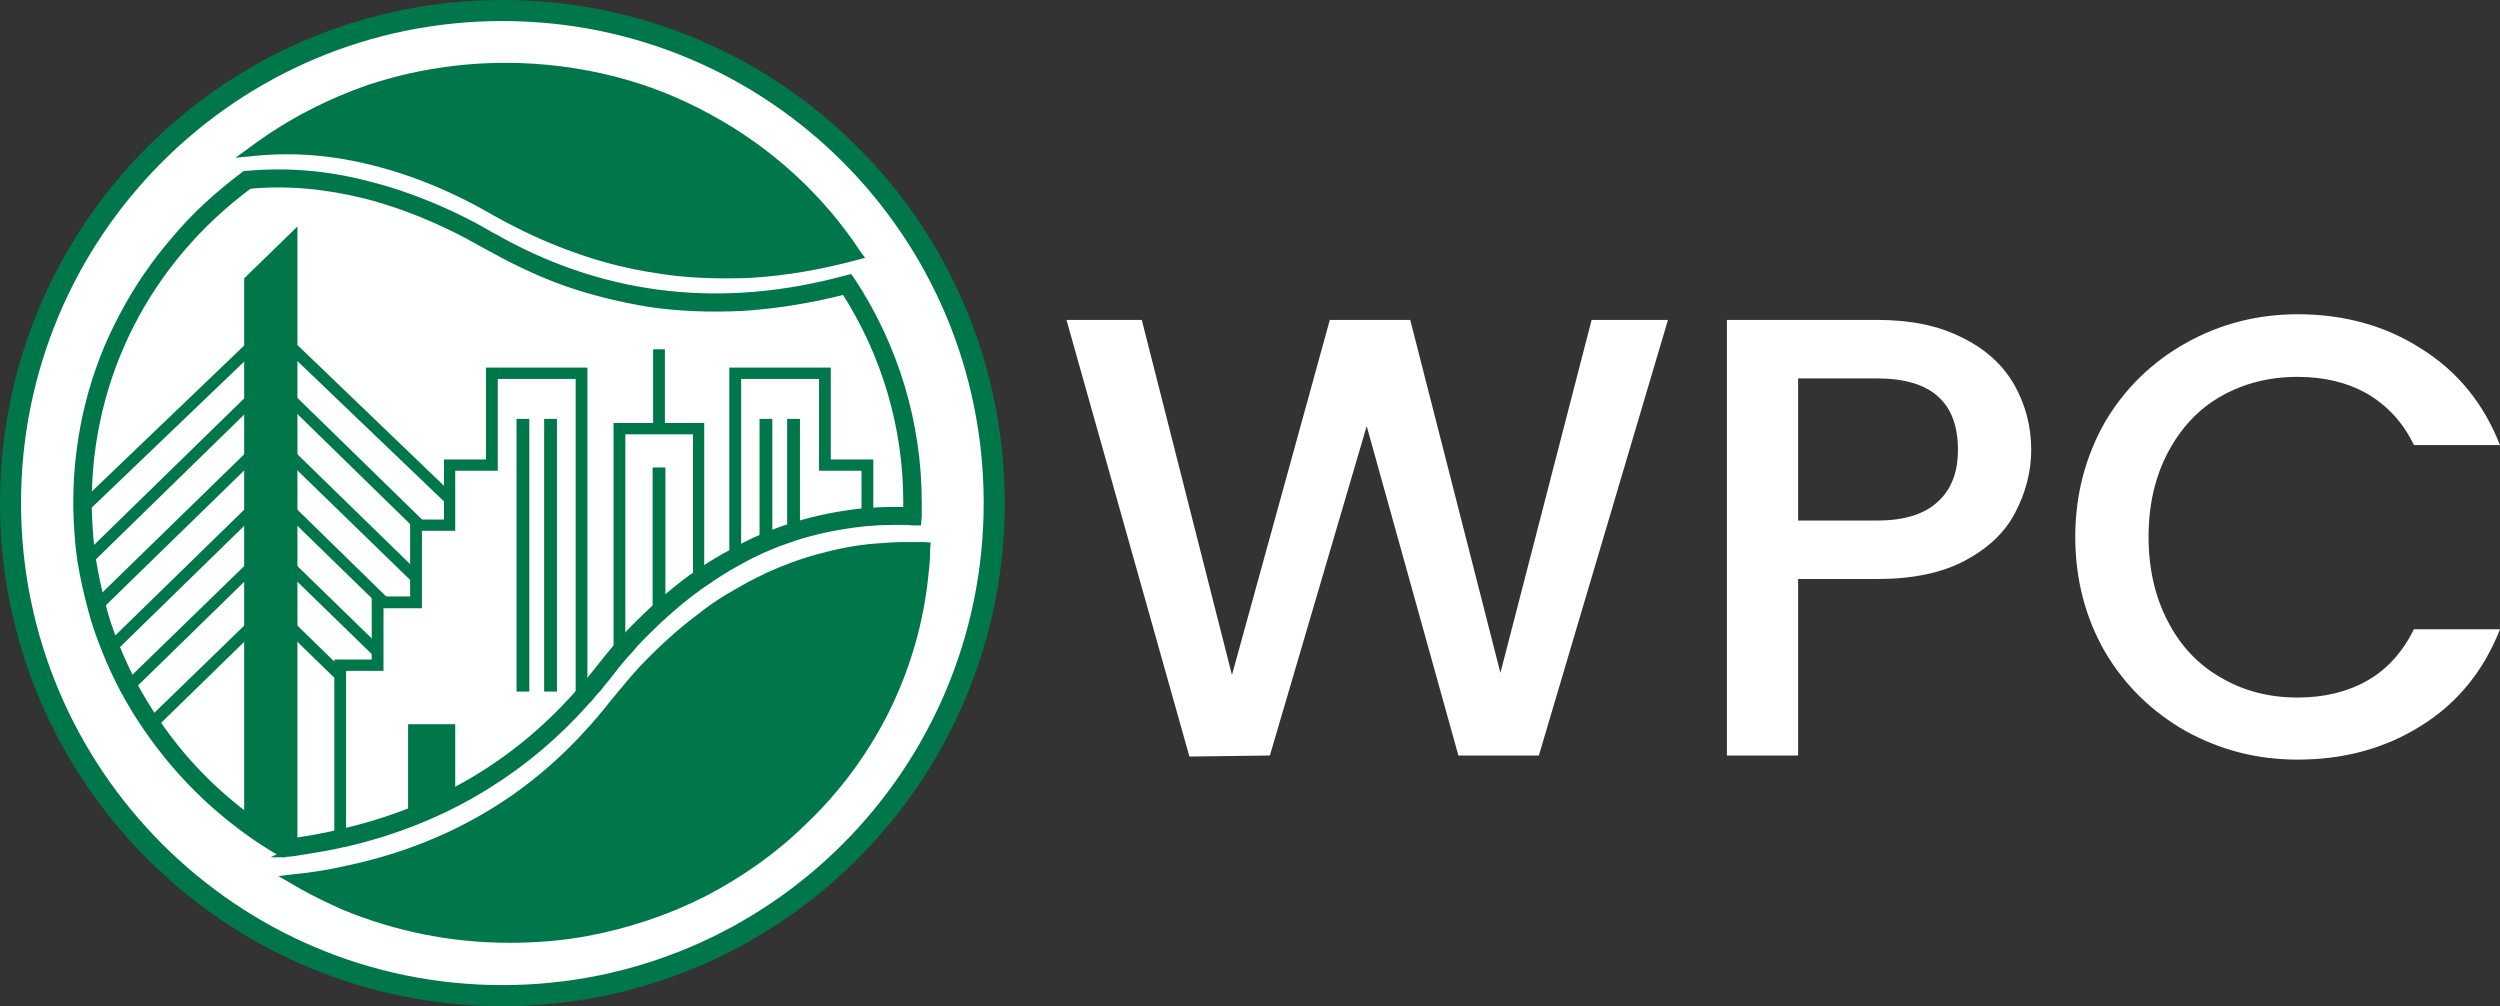 <?xml version="1.0" encoding="UTF-8" standalone="no"?>
<svg
   viewBox="0 0 1094.589 440.523"
   height="440.523"
   width="1094.589"
   xml:space="preserve"
   id="svg2"
   version="1.1"
   sodipodi:docname="logo1.svg"
   inkscape:version="1.4 (86a8ad7, 2024-10-11)"
   xmlns:inkscape="http://www.inkscape.org/namespaces/inkscape"
   xmlns:sodipodi="http://sodipodi.sourceforge.net/DTD/sodipodi-0.dtd"
   xmlns="http://www.w3.org/2000/svg"
   xmlns:svg="http://www.w3.org/2000/svg"
   xmlns:rdf="http://www.w3.org/1999/02/22-rdf-syntax-ns#"
   xmlns:cc="http://creativecommons.org/ns#"
   xmlns:dc="http://purl.org/dc/elements/1.1/"><rect x="0" y="0" width="1094.589" height="440.523" fill="#333333" stroke="none"/><sodipodi:namedview
     id="namedview1"
     pagecolor="#505050"
     bordercolor="#ffffff"
     borderopacity="1"
     inkscape:showpageshadow="0"
     inkscape:pageopacity="0"
     inkscape:pagecheckerboard="1"
     inkscape:deskcolor="#505050"
     inkscape:zoom="1.0720992"
     inkscape:cx="524.20522"
     inkscape:cy="204.73852"
     inkscape:window-width="1920"
     inkscape:window-height="1111"
     inkscape:window-x="-9"
     inkscape:window-y="1341"
     inkscape:window-maximized="1"
     inkscape:current-layer="svg2" /><defs
     id="defs6"><clipPath
       id="clipPath18"
       clipPathUnits="userSpaceOnUse"><path
         style="clip-rule:evenodd"
         id="path16"
         d="M 0,0.32 V 1122.56 H 793.76 V 0.32 Z" /></clipPath><clipPath
       id="clipPath134"
       clipPathUnits="userSpaceOnUse"><path
         style="clip-rule:evenodd"
         id="path132"
         d="M 0,0.32 V 1122.56 H 793.76 V 0.32 Z" /></clipPath><clipPath
       clipPathUnits="userSpaceOnUse"
       id="clipPath1"><path
         style="clip-rule:evenodd"
         id="path1"
         d="M -406.52,-315.72 V 806.52 H 387.24 V -315.72 Z" /></clipPath><clipPath
       clipPathUnits="userSpaceOnUse"
       id="clipPath2"><path
         style="clip-rule:evenodd"
         id="path2"
         d="M -379.24,-329.5 V 792.74 H 414.52 V -329.5 Z" /></clipPath><clipPath
       clipPathUnits="userSpaceOnUse"
       id="clipPath3"><path
         style="clip-rule:evenodd"
         id="path3"
         d="M -338.65,-443.1 V 679.14 H 455.11 V -443.1 Z" /></clipPath><clipPath
       clipPathUnits="userSpaceOnUse"
       id="clipPath4"><path
         style="clip-rule:evenodd"
         id="path4"
         d="M -495.74,-885.02 V 237.22 H 298.02 V -885.02 Z" /></clipPath><clipPath
       clipPathUnits="userSpaceOnUse"
       id="clipPath5"><path
         style="clip-rule:evenodd"
         id="path5"
         d="M -495.74,-885.02 V 237.22 H 298.02 V -885.02 Z" /></clipPath></defs><g
     id="g5"
     transform="matrix(1.4,0,0,1.4,-280.326,-348.99)"><g
       id="g12"
       transform="rotate(90,577.307,587.985)"><g
         clip-path="url(#clipPath18)"
         id="g14"><g
           transform="translate(395.93,654.13)"
           id="g20"><path
             id="path22"
             style="fill:#ffffff;fill-opacity:1;fill-rule:nonzero;stroke:none"
             d="m 0,0 c 85.05,0 154.04,68.73 154.04,153.82 0,84.92 -68.99,153.82 -154.04,153.82 -85.2,0 -154.04,-68.9 -154.04,-153.82 C -154.04,68.73 -85.2,0 0,0 Z" /></g><g
           transform="translate(395.93,654.13)"
           id="g24"><path
             id="path26"
             style="fill:none;stroke:#00774a;stroke-width:6.579;stroke-linecap:butt;stroke-linejoin:miter;stroke-miterlimit:10;stroke-dasharray:none;stroke-opacity:1"
             d="m 0,0 c 85.05,0 154.04,68.73 154.04,153.82 0,84.92 -68.99,153.82 -154.04,153.82 -85.2,0 -154.04,-68.9 -154.04,-153.82 C -154.04,68.73 -85.2,0 0,0 Z" /></g><g
           transform="translate(409.89,675.92)"
           id="g28"><path
             id="path30"
             style="fill:#00774a;fill-opacity:1;fill-rule:nonzero;stroke:none"
             d="M 0,0 C 2.57,0.16 5.14,0.32 7.7,0.48 38.03,3.52 65.15,17.46 85.37,38.61 102.86,56.56 115.05,79.95 119.71,105.91 c 1.44,7.69 2.08,15.7 2.08,23.87 0,18.27 -3.69,35.74 -10.27,51.6 -1.92,4.33 -4.01,8.65 -6.26,12.82 v 0 c -0.48,0.8 -0.96,1.6 -1.44,2.24 -0.48,-5.29 -1.44,-10.25 -2.41,-15.06 -7.22,-34.93 -23.91,-58.81 -41.72,-75.47 -2.24,-2.08 -4.65,-4.17 -6.9,-6.09 -2.08,-1.76 -4.17,-3.36 -6.25,-5.13 -2.25,-1.76 -4.82,-3.84 -7.71,-6.73 C 32.41,82.04 26.96,76.11 22.31,70.02 21.82,69.22 21.34,68.58 20.7,67.77 18.45,64.73 16.53,61.69 14.6,58.48 8.99,48.87 5.3,39.41 2.89,30.12 1.61,24.35 0.64,18.58 0.32,13.14 0.16,11.05 0,8.81 0,6.73 0,4.48 0,2.24 0,0 Z" /></g><g
           transform="translate(514.83,866.75)"
           id="g32"><path
             id="path34"
             style="fill:#00774a;fill-opacity:1;fill-rule:nonzero;stroke:none"
             d="m 0,0 c 1.77,-3.2 3.37,-6.73 4.82,-10.25 6.9,-16.03 10.27,-33.17 10.27,-50.8 0,-8.01 -0.65,-15.86 -2.09,-23.55 C 8.51,-109.76 -3.21,-132.67 -20.86,-150.94 -41.24,-172.41 -68.51,-185.71 -97.4,-188.43 -99.32,-188.59 -101.25,-188.75 -103.17,-188.91 c 0,1.6 0,3.2 0,4.81 0,2.08 0.16,4.16 0.32,6.25 0.32,5.6 1.28,11.21 2.56,16.66 2.41,9.61 6.26,19.07 11.56,27.88 1.76,3.2 3.85,6.25 5.94,9.13 0.64,0.8 1.12,1.61 1.6,2.25 4.65,6.09 10.11,12.01 16.21,17.78 3.21,3.05 5.77,5.13 7.7,6.57 0.96,0.8 1.92,1.6 2.89,2.41 1.12,0.8 2.08,1.76 3.21,2.72 2.56,1.92 4.97,4.17 7.22,6.25 C -34.01,-76.91 -25.51,-66.49 -18.93,-54.96 -10.91,-41.5 -5.13,-26.28 -1.76,-9.77 -1.12,-6.57 -0.48,-3.36 0,0 Z m 18.62,-61.05 c 0,18.11 -3.53,35.74 -10.43,52.4 C 6.26,-4.32 4.18,0 1.77,4.33 L 1.29,5.13 C 0.97,5.61 0.81,6.09 0.48,6.57 L -2.24,11.22 -2.88,5.93 C -3.37,0.8 -4.17,-4.16 -5.29,-9.13 c -6.1,-29.64 -19.9,-54.64 -41.08,-74.35 -2.25,-2.08 -4.49,-4.16 -6.9,-6.09 -1.12,-0.96 -2.25,-1.92 -3.37,-2.72 -0.96,-0.8 -1.93,-1.6 -2.89,-2.4 -1.92,-1.61 -4.49,-3.69 -7.86,-6.73 -6.26,-5.93 -11.87,-12.02 -16.53,-18.27 -0.64,-0.8 -1.12,-1.44 -1.76,-2.24 -2.25,-3.05 -4.34,-6.25 -6.1,-9.46 -5.46,-9.13 -9.47,-18.9 -11.87,-28.84 -1.45,-5.61 -2.41,-11.38 -2.73,-17.3 -0.16,-2.09 -0.32,-4.33 -0.32,-6.57 0,-2.25 0,-4.49 0,-6.73 l 0.16,-1.93 1.76,0.16 c 2.57,0 5.14,0.16 7.7,0.49 15.09,1.44 29.69,5.6 43.33,12.33 13.16,6.57 25.19,15.39 35.46,26.28 C -9.3,-144.37 -1.92,-133.79 4.01,-122.41 c 5.94,11.69 10.11,24.19 12.52,37.17 1.45,7.85 2.09,16.02 2.09,24.19 z" /></g><g
           transform="translate(505.21,873.96)"
           id="g36"><path
             id="path38"
             style="fill:#00774a;fill-opacity:1;fill-rule:nonzero;stroke:none"
             d="m 0,0 h -1.29 -66.75 -18.93 -17.98 -17.65 -68.84 l 12.68,12.98 h 56.32 17.65 2.41 15.57 18.93 H -8.35 Z" /></g><g
           transform="translate(505.21,872.04)"
           id="g40"><path
             id="path42"
             style="fill:#00774a;fill-opacity:1;fill-rule:nonzero;stroke:none"
             d="m 0,0 v 3.69 h -187.1 l 8.98,9.29 H -8.35 v 3.68 H -179.56 L -195.77,0 Z" /></g><g
           id="g44"><path
             id="path46"
             style="fill:#00774a;fill-opacity:1;fill-rule:nonzero;stroke:none"
             d="m 397.86,823.65 -48.78,50.95 -2.57,-2.56 48.94,-50.95 z" /></g><g
           id="g48"><path
             id="path50"
             style="fill:#00774a;fill-opacity:1;fill-rule:nonzero;stroke:none"
             d="m 415.03,823.97 -49.43,50.63 -2.56,-2.56 49.42,-50.63 z" /></g><g
           id="g52"><path
             id="path54"
             style="fill:#00774a;fill-opacity:1;fill-rule:nonzero;stroke:none"
             d="m 429.63,826.86 -47.02,48.38 -2.56,-2.56 47.17,-48.39 z" /></g><g
           id="g56"><path
             id="path58"
             style="fill:#00774a;fill-opacity:1;fill-rule:nonzero;stroke:none"
             d="m 433.16,841.12 -33.22,34.12 -2.56,-2.56 33.37,-34.13 z" /></g><g
           id="g60"><path
             id="path62"
             style="fill:#00774a;fill-opacity:1;fill-rule:nonzero;stroke:none"
             d="m 445.03,846.88 -27.6,28.36 -2.4,-2.56 27.6,-28.36 z" /></g><g
           id="g64"><path
             id="path66"
             style="fill:#00774a;fill-opacity:1;fill-rule:nonzero;stroke:none"
             d="m 453.38,857.62 -17.17,17.62 -2.57,-2.56 L 450.81,855.06 Z" /></g><g
           id="g68"><path
             id="path70"
             style="fill:#00774a;fill-opacity:1;fill-rule:nonzero;stroke:none"
             d="m 398.82,937.9 -2.57,2.56 -49.58,-51.76 2.57,-2.56 z" /></g><g
           id="g72"><path
             id="path74"
             style="fill:#00774a;fill-opacity:1;fill-rule:nonzero;stroke:none"
             d="m 415.03,936.61 -2.57,2.57 -49.26,-50.48 2.56,-2.56 z" /></g><g
           id="g76"><path
             id="path78"
             style="fill:#00774a;fill-opacity:1;fill-rule:nonzero;stroke:none"
             d="m 429.47,933.57 -2.57,2.56 -46.69,-47.91 2.56,-2.56 z" /></g><g
           id="g80"><path
             id="path82"
             style="fill:#00774a;fill-opacity:1;fill-rule:nonzero;stroke:none"
             d="m 442.63,929.24 -2.57,2.57 -42.52,-43.59 2.56,-2.56 z" /></g><g
           id="g84"><path
             id="path86"
             style="fill:#00774a;fill-opacity:1;fill-rule:nonzero;stroke:none"
             d="m 454.66,923.63 -2.57,2.57 -36.9,-37.98 2.4,-2.56 z" /></g><g
           id="g88"><path
             id="path90"
             style="fill:#00774a;fill-opacity:1;fill-rule:nonzero;stroke:none"
             d="m 466.37,916.42 -2.56,2.73 -30.01,-30.93 2.57,-2.56 z" /></g><g
           transform="translate(318.27,697.39)"
           id="g92"><path
             id="path94"
             style="fill:#00774a;fill-opacity:1;fill-rule:nonzero;stroke:none"
             d="m 0,0 c 12.51,46.63 2.4,82.52 -11.88,108.63 -2.56,4.81 -5.13,8.98 -8.5,16.19 -4.17,8.97 -7.22,17.46 -9.31,25.64 -3.37,13.62 -4.17,25.95 -3.05,37.17 C -48.78,166 -58.25,138.76 -58.25,109.44 -58.25,63.45 -35.14,23.07 0,0 Z" /></g><g
           transform="translate(283.29,875.41)"
           id="g96"><path
             id="path98"
             style="fill:#00774a;fill-opacity:1;fill-rule:nonzero;stroke:none"
             d="m 0,0 c 0,-9.14 1.12,-18.59 3.53,-28.05 2.24,-8.49 5.45,-17.14 9.46,-25.95 2.57,-5.29 4.5,-8.98 6.58,-12.5 0.65,-1.28 1.29,-2.4 2.09,-3.69 C 39.15,-102.71 43.32,-137.96 33.85,-174.98 -0.81,-151.26 -21.5,-111.53 -21.5,-68.58 -21.5,-42.63 -14.12,-17.79 0,3.36 0,2.24 0,1.12 0,0 Z m 42.36,-136.84 c 0,7.21 -0.48,14.26 -1.61,21.15 -1.28,8.49 -3.37,17.14 -6.41,25.47 -2.57,7.38 -5.78,14.59 -9.63,21.8 -0.64,1.28 -1.45,2.56 -2.09,3.84 -1.92,3.37 -4.01,7.05 -6.42,12.18 C 12.19,-43.91 9.14,-35.42 7.06,-27.08 3.85,-14.59 2.89,-2.41 4.01,9.45 L 4.65,16.02 0.8,10.73 C -7.38,-0.33 -13.8,-12.82 -18.3,-25.96 -22.79,-39.74 -25.04,-54 -25.04,-68.58 c 0,-11.38 1.45,-22.76 4.18,-33.65 C -18.14,-112.97 -14.12,-123.06 -8.83,-132.68 1.44,-151.58 16.2,-167.77 34.01,-179.46 l 1.93,-1.45 0.64,2.41 c 3.05,11.37 4.98,22.43 5.62,33.33 0.16,2.88 0.16,5.6 0.16,8.33 z" /></g><g
           transform="translate(372.66,746.58)"
           id="g100"><path
             id="path102"
             style="fill:#ffffff;fill-opacity:1;fill-rule:nonzero;stroke:none"
             d="m 0,0 h 47.34 c 0.16,0.32 0.48,0.64 0.64,0.96 4.66,6.73 10.27,13.46 17.01,20.19 1.28,1.28 2.57,2.56 3.69,3.52 H 0 Z" /></g><g
           transform="translate(374.43,769.49)"
           id="g104"><path
             id="path106"
             style="fill:#00774a;fill-opacity:1;fill-rule:nonzero;stroke:none"
             d="m 0,0 h 62.42 c -0.16,-0.16 -0.32,-0.32 -0.48,-0.48 C 55.36,-6.89 49.58,-13.78 44.77,-20.99 c 0,0 0,0 -0.16,-0.16 H 0 Z m 71.57,3.69 h -75.1 v -28.36 h 50.06 l 0.48,0.64 C 47.34,-23.71 47.5,-23.39 47.66,-23.07 c 4.65,6.89 10.43,13.62 16.68,20.03 1.29,1.12 2.57,2.4 3.7,3.52 z" /></g><g
           transform="translate(355.33,783.11)"
           id="g108"><path
             id="path110"
             style="fill:#ffffff;fill-opacity:1;fill-rule:nonzero;stroke:none"
             d="m 0,0 h 101.58 c 18.29,16.35 35.78,39.9 43.8,74.83 0,0.16 0.16,0.48 0.16,0.64 H 91.31 V 63.93 H 71.73 V 51.76 H 47.5 V 41.34 H 28.73 V 28.2 H 0 Z" /></g><g
           transform="translate(448.4,856.82)"
           id="g112"><path
             id="path114"
             style="fill:#00774a;fill-opacity:1;fill-rule:nonzero;stroke:none"
             d="M 0,0 H 50.23 C 43.33,-28.68 29.21,-52.72 7.86,-71.79 H -91.3 V -47.43 h 28.72 v 13.3 h 18.78 v 10.41 H -19.57 V -11.7 H 0 Z M 54.72,3.68 H -3.53 V -8.01 h -19.73 v -12.02 h -24.07 v -10.58 H -66.11 V -43.74 H -94.83 V -75.47 H 9.15 l 0.64,0.48 c 10.27,9.13 18.93,19.39 26,30.76 8.34,13.3 14.6,28.53 18.29,44.87 0,0.32 0,0.48 0.16,0.8 z" /></g><g
           transform="translate(384.06,693.86)"
           id="g116"><path
             id="path118"
             style="fill:#ffffff;fill-opacity:1;fill-rule:nonzero;stroke:none"
             d="M 0,0 H 16.2 C 16.68,6.09 17.81,12.5 19.57,18.91 c 0.81,2.4 1.45,4.81 2.41,7.21 1.77,4.97 4.01,10.1 6.74,15.06 H -28.73 V 13.14 H 0 Z" /></g><g
           transform="translate(357.1,733.28)"
           id="g120"><path
             id="path122"
             style="fill:#00774a;fill-opacity:1;fill-rule:nonzero;stroke:none"
             d="m 0,0 h 52.63 c -2.09,-4.17 -3.85,-8.33 -5.45,-12.66 -0.81,-2.4 -1.61,-4.81 -2.25,-7.21 C 43.32,-25.64 42.2,-31.57 41.56,-37.65 H 28.72 v 13.29 H 0 Z M 58.73,3.69 H -3.53 V -28.04 H 25.19 V -41.34 H 44.77 l 0.16,1.76 c 0.64,6.25 1.76,12.66 3.37,18.59 0.64,2.4 1.44,4.81 2.24,7.05 1.77,5.13 4.02,10.09 6.74,14.9 z" /></g></g></g><g
       id="g124"
       transform="rotate(90,577.307,587.985)"><path
         id="path126"
         style="fill:#00774a;fill-opacity:1;fill-rule:nonzero;stroke:none"
         d="m 347.84,757.12 h 24.32 v 3.68 h -24.32 z" /></g><g
       id="g128"
       transform="rotate(90,577.307,587.985)"><g
         clip-path="url(#clipPath134)"
         id="g130"><path
           id="path136"
           style="fill:#00774a;fill-opacity:1;fill-rule:nonzero;stroke:none"
           d="M 488.52,822.69 H 484.19 465.09 v 14.74 h 21.66 6.42 z" /></g></g><g
       id="g138"
       transform="rotate(90,577.307,587.985)"><path
         id="path140"
         style="fill:#00774a;fill-opacity:1;fill-rule:evenodd;stroke:none"
         d="M 369.6,799.52 H 454.88 v 4 h -85.28 z m 0,-8.64 H 454.88 v 4 h -85.28 z m 15.2,-33.92 h 45.28 v 4 h -45.28 z m -15.2,-33.44 H 409.28 v 4 h -39.68 z m 0,-8.64 h 36 v 4 h -36 z" /></g><g
       transform="rotate(90,-113.233,393.185)"
       id="g150"
       clip-path="url(#clipPath5)"><path
         id="path152"
         style="fill:#00774a;fill-opacity:1;fill-rule:nonzero;stroke:none"
         d="M 0,0 C 2.24,-3.04 4.33,-6.25 6.26,-9.61 6.26,-10.1 6.1,-10.74 6.1,-11.22 5.45,-16.34 4.49,-21.47 3.37,-26.28 v 0 C 3.37,-26.6 3.37,-26.76 3.21,-26.92 c -6.74,-29.48 -21.18,-54.32 -43.17,-73.87 -0.16,-0.16 -0.48,-0.48 -0.64,-0.64 -1.28,-0.96 -2.41,-2.08 -3.53,-3.04 -1.12,-0.96 -2.25,-1.76 -3.37,-2.73 -2.08,-1.6 -4.17,-3.36 -6.74,-5.44 -1.28,-1.12 -2.57,-2.41 -4.01,-3.53 -6.9,-6.57 -13.16,-13.46 -18.29,-20.51 -0.16,-0.32 -0.32,-0.64 -0.64,-0.96 -2.73,-3.84 -5.14,-7.69 -7.22,-11.7 -2.89,-4.96 -5.14,-10.09 -7.06,-15.38 -0.81,-2.4 -1.61,-4.81 -2.25,-7.21 -1.77,-6.41 -2.89,-12.82 -3.53,-19.39 0,-0.32 0,-0.64 0,-0.96 -0.32,-3.2 -0.32,-6.57 -0.32,-9.77 0,-0.64 0,-1.12 0,-1.76 -0.8,0 -1.77,0 -2.57,0 -23.43,0 -46.21,6.72 -65.95,19.38 2.73,10.74 4.49,21.63 5.14,32.05 0.48,9.93 0.16,19.71 -1.29,29.32 -1.44,8.65 -3.53,17.31 -6.42,25.64 -2.56,7.21 -5.93,14.58 -9.79,21.63 -0.64,1.28 -1.44,2.56 -2.08,3.85 -1.93,3.52 -4.01,7.05 -6.42,12.33 -4.01,8.5 -7.06,16.99 -9.15,25.16 -3.04,12.34 -4.17,24.52 -3.04,36.21 23.74,32.05 59.85,50.31 99,50.31 0.64,0 1.28,0 1.93,0 5.29,-0.16 10.59,-0.48 15.88,-1.28 4.82,-0.8 9.63,-1.76 14.28,-3.04 4.5,-1.12 8.83,-2.57 13,-4.33 C -51.03,41.82 -47.02,39.9 -43.17,37.97 -39.15,35.73 -35.3,33.49 -31.61,30.92 -19.42,22.75 -8.99,12.5 -0.32,0.48 Z m 9.95,-9.29 v 0.64 L 9.63,-8.17 C 7.54,-4.49 5.13,-0.8 2.57,2.72 L 2.08,3.36 c -8.82,12.02 -19.57,22.28 -31.77,30.61 -3.69,2.56 -7.7,4.97 -11.87,7.21 -4.01,2.08 -8.02,4 -12.2,5.61 C -58.09,48.55 -62.58,50.15 -67.07,51.27 c -4.82,1.29 -9.79,2.41 -14.77,3.21 -5.29,0.8 -10.91,1.12 -16.36,1.28 -0.65,0 -1.29,0 -1.93,0 -10.27,0 -20.54,-1.28 -30.33,-3.69 C -140.08,49.67 -149.39,46.15 -158.06,41.5 -166.72,37.01 -174.9,31.4 -182.29,25 -189.83,18.75 -196.41,11.38 -202.34,3.52 l -0.32,-0.48 V 2.56 c -1.13,-12.33 -0.17,-24.99 3.2,-37.81 2.09,-8.49 5.3,-17.31 9.31,-25.96 2.57,-5.45 4.49,-8.97 6.58,-12.5 0.64,-1.28 1.28,-2.56 2.09,-3.84 C -163.51,-110.72 -159.66,-146.77 -169.93,-184.75 l -0.32,-1.28 1.12,-0.8 c 20.54,-13.46 44.45,-20.67 69,-20.67 1.44,0 3.05,0 4.49,0 l 1.77,0.16 v 1.76 c -0.16,1.28 -0.16,2.41 -0.16,3.53 0,3.2 0,6.41 0.32,9.45 0,0.32 0,0.64 0,0.96 0.64,6.25 1.76,12.66 3.37,18.59 0.64,2.4 1.44,4.81 2.24,7.05 1.77,5.13 4.02,10.09 6.74,14.9 2.09,3.85 4.5,7.53 7.06,11.22 0.17,0.32 0.49,0.64 0.65,0.96 4.97,6.89 11.07,13.62 17.81,20.03 1.44,1.12 2.57,2.24 4.01,3.52 2.41,2.09 4.49,3.69 6.58,5.29 1.12,0.96 2.24,1.92 3.37,2.72 1.12,1.13 2.4,2.09 3.53,3.05 0.16,0.32 0.48,0.48 0.8,0.8 10.27,9.13 18.93,19.39 26,30.76 8.34,13.3 14.6,28.53 18.29,44.87 0,0.32 0,0.48 0.16,0.8 1.12,4.97 1.92,10.09 2.73,15.38 0,0.64 0.16,1.28 0.16,2.09 0,0.16 0.16,0.16 0.16,0.32 z" /></g><g
       transform="rotate(90,-113.233,393.185)"
       id="g154"
       clip-path="url(#clipPath4)"><path
         id="path156"
         style="fill:none;stroke:#00774a;stroke-width:2.086;stroke-linecap:butt;stroke-linejoin:miter;stroke-miterlimit:10;stroke-dasharray:none;stroke-opacity:1"
         d="M 0,0 C 2.24,-3.04 4.33,-6.25 6.26,-9.61 6.26,-10.1 6.1,-10.74 6.1,-11.22 5.45,-16.34 4.49,-21.47 3.37,-26.28 v 0 C 3.37,-26.6 3.37,-26.76 3.21,-26.92 c -6.74,-29.48 -21.18,-54.32 -43.17,-73.87 -0.16,-0.16 -0.48,-0.48 -0.64,-0.64 -1.28,-0.96 -2.41,-2.08 -3.53,-3.04 -1.12,-0.96 -2.25,-1.76 -3.37,-2.73 -2.08,-1.6 -4.17,-3.36 -6.74,-5.44 -1.28,-1.12 -2.57,-2.41 -4.01,-3.53 -6.9,-6.57 -13.16,-13.46 -18.29,-20.51 -0.16,-0.32 -0.32,-0.64 -0.64,-0.96 -2.73,-3.84 -5.14,-7.69 -7.22,-11.7 -2.89,-4.96 -5.14,-10.09 -7.06,-15.38 -0.81,-2.4 -1.61,-4.81 -2.25,-7.21 -1.77,-6.41 -2.89,-12.82 -3.53,-19.39 0,-0.32 0,-0.64 0,-0.96 -0.32,-3.2 -0.32,-6.57 -0.32,-9.77 0,-0.64 0,-1.12 0,-1.76 -0.8,0 -1.77,0 -2.57,0 -23.43,0 -46.21,6.72 -65.95,19.38 2.73,10.74 4.49,21.63 5.14,32.05 0.48,9.93 0.16,19.71 -1.29,29.32 -1.44,8.65 -3.53,17.31 -6.42,25.64 -2.56,7.21 -5.93,14.58 -9.79,21.63 -0.64,1.28 -1.44,2.56 -2.08,3.85 -1.93,3.52 -4.01,7.05 -6.42,12.33 -4.01,8.5 -7.06,16.99 -9.15,25.16 -3.04,12.34 -4.17,24.52 -3.04,36.21 23.74,32.05 59.85,50.31 99,50.31 0.64,0 1.28,0 1.93,0 5.29,-0.16 10.59,-0.48 15.88,-1.28 4.82,-0.8 9.63,-1.76 14.28,-3.04 4.5,-1.12 8.83,-2.57 13,-4.33 C -51.03,41.82 -47.02,39.9 -43.17,37.97 -39.15,35.73 -35.3,33.49 -31.61,30.92 -19.42,22.75 -8.99,12.5 -0.32,0.48 Z m 9.95,-9.29 v 0.64 L 9.63,-8.17 C 7.54,-4.49 5.13,-0.8 2.57,2.72 L 2.08,3.36 c -8.82,12.02 -19.57,22.28 -31.77,30.61 -3.69,2.56 -7.7,4.97 -11.87,7.21 -4.01,2.08 -8.02,4 -12.2,5.61 C -58.09,48.55 -62.58,50.15 -67.07,51.27 c -4.82,1.29 -9.79,2.41 -14.77,3.21 -5.29,0.8 -10.91,1.12 -16.36,1.28 -0.65,0 -1.29,0 -1.93,0 -10.27,0 -20.54,-1.28 -30.33,-3.69 C -140.08,49.67 -149.39,46.15 -158.06,41.5 -166.72,37.01 -174.9,31.4 -182.29,25 -189.83,18.75 -196.41,11.38 -202.34,3.52 l -0.32,-0.48 V 2.56 c -1.13,-12.33 -0.17,-24.99 3.2,-37.81 2.09,-8.49 5.3,-17.31 9.31,-25.96 2.57,-5.45 4.49,-8.97 6.58,-12.5 0.64,-1.28 1.28,-2.56 2.09,-3.84 C -163.51,-110.72 -159.66,-146.77 -169.93,-184.75 l -0.32,-1.28 1.12,-0.8 c 20.54,-13.46 44.45,-20.67 69,-20.67 1.44,0 3.05,0 4.49,0 l 1.77,0.16 v 1.76 c -0.16,1.28 -0.16,2.41 -0.16,3.53 0,3.2 0,6.41 0.32,9.45 0,0.32 0,0.64 0,0.96 0.64,6.25 1.76,12.66 3.37,18.59 0.64,2.4 1.44,4.81 2.24,7.05 1.77,5.13 4.02,10.09 6.74,14.9 2.09,3.85 4.5,7.53 7.06,11.22 0.17,0.32 0.49,0.64 0.65,0.96 4.97,6.89 11.07,13.62 17.81,20.03 1.44,1.12 2.57,2.24 4.01,3.52 2.41,2.09 4.49,3.69 6.58,5.29 1.12,0.96 2.24,1.92 3.37,2.72 1.12,1.13 2.4,2.09 3.53,3.05 0.16,0.32 0.48,0.48 0.8,0.8 10.27,9.13 18.93,19.39 26,30.76 8.34,13.3 14.6,28.53 18.29,44.87 0,0.32 0,0.48 0.16,0.8 1.12,4.97 1.92,10.09 2.73,15.38 0,0.64 0.16,1.28 0.16,2.09 0,0.16 0.16,0.16 0.16,0.32 z" /></g><g
       transform="rotate(90,186.272,535.6)"
       id="g158"
       clip-path="url(#clipPath3)"
       style="fill:#ffffff"><path
         id="path160"
         style="fill:#ffffff;fill-opacity:1;fill-rule:nonzero;stroke:none"
         d="m 0,0 136.23,40.38 v 25.16 L 33.21,94.22 136.23,124.5 136.55,149.66 0,188.11 V 164.56 L 111.04,136.36 0,105.75 V 80.6 L 110.39,52.4 0,23.88 Z" /></g><g
       transform="rotate(90,222.777,612.695)"
       id="g162"
       clip-path="url(#clipPath2)"
       style="fill:#ffffff"><path
         id="path164"
         style="fill:#ffffff;fill-opacity:1;fill-rule:nonzero;stroke:none"
         d="m 0,0 c 6.9,0 13.48,1.76 19.58,4.96 6.26,3.21 11.23,8.5 15.08,15.71 3.85,7.21 5.78,16.34 5.78,27.56 v 24.67 h 55.2 V 95.17 H -40.59 V 48.23 c 0,-10.42 1.76,-19.23 5.45,-26.44 C -31.61,14.42 -26.63,8.97 -20.54,5.44 -14.44,1.92 -7.54,0 0,0 Z m 22.15,48.23 c 0,-8.5 -1.93,-14.74 -5.78,-18.91 C 12.52,24.99 7.06,22.91 0,22.91 c -14.92,0 -22.3,8.49 -22.3,25.32 V 72.9 H 22.15 Z" /></g><g
       transform="rotate(90,216.027,633.225)"
       id="g166"
       clip-path="url(#clipPath1)"
       style="fill:#ffffff"><path
         id="path168"
         style="fill:#ffffff;fill-opacity:1;fill-rule:nonzero;stroke:none"
         d="m 0,0 c -13.32,0 -25.19,-3.21 -35.94,-9.3 -10.59,-6.25 -18.78,-14.74 -24.71,-25.31 -5.94,-10.58 -8.99,-22.28 -8.99,-34.93 0,-14.42 3.53,-27.4 10.75,-38.62 7.06,-11.38 17.17,-19.55 30.17,-24.67 v 26.91 c -7.06,3.37 -12.36,8.34 -16.05,14.59 -3.53,6.24 -5.29,13.45 -5.29,21.79 0,8.97 2.08,16.98 6.1,24.03 4.01,7.05 9.94,12.5 17.49,16.51 C -18.93,-25 -10.11,-22.92 0,-22.92 9.95,-22.92 18.94,-25 26.48,-29 34.02,-32.85 39.96,-38.46 43.97,-45.51 48.14,-52.56 50.23,-60.57 50.23,-69.54 c 0,-8.34 -1.77,-15.55 -5.3,-21.79 -3.53,-6.25 -8.98,-11.06 -16.05,-14.59 v -26.91 c 13,5.12 23.11,13.29 30.17,24.67 7.06,11.22 10.59,24.04 10.59,38.62 0,12.82 -3.05,24.35 -8.98,35.09 C 54.72,-24.04 46.54,-15.55 35.95,-9.3 25.35,-3.21 13.32,0 0,0 Z" /></g></g></svg>
